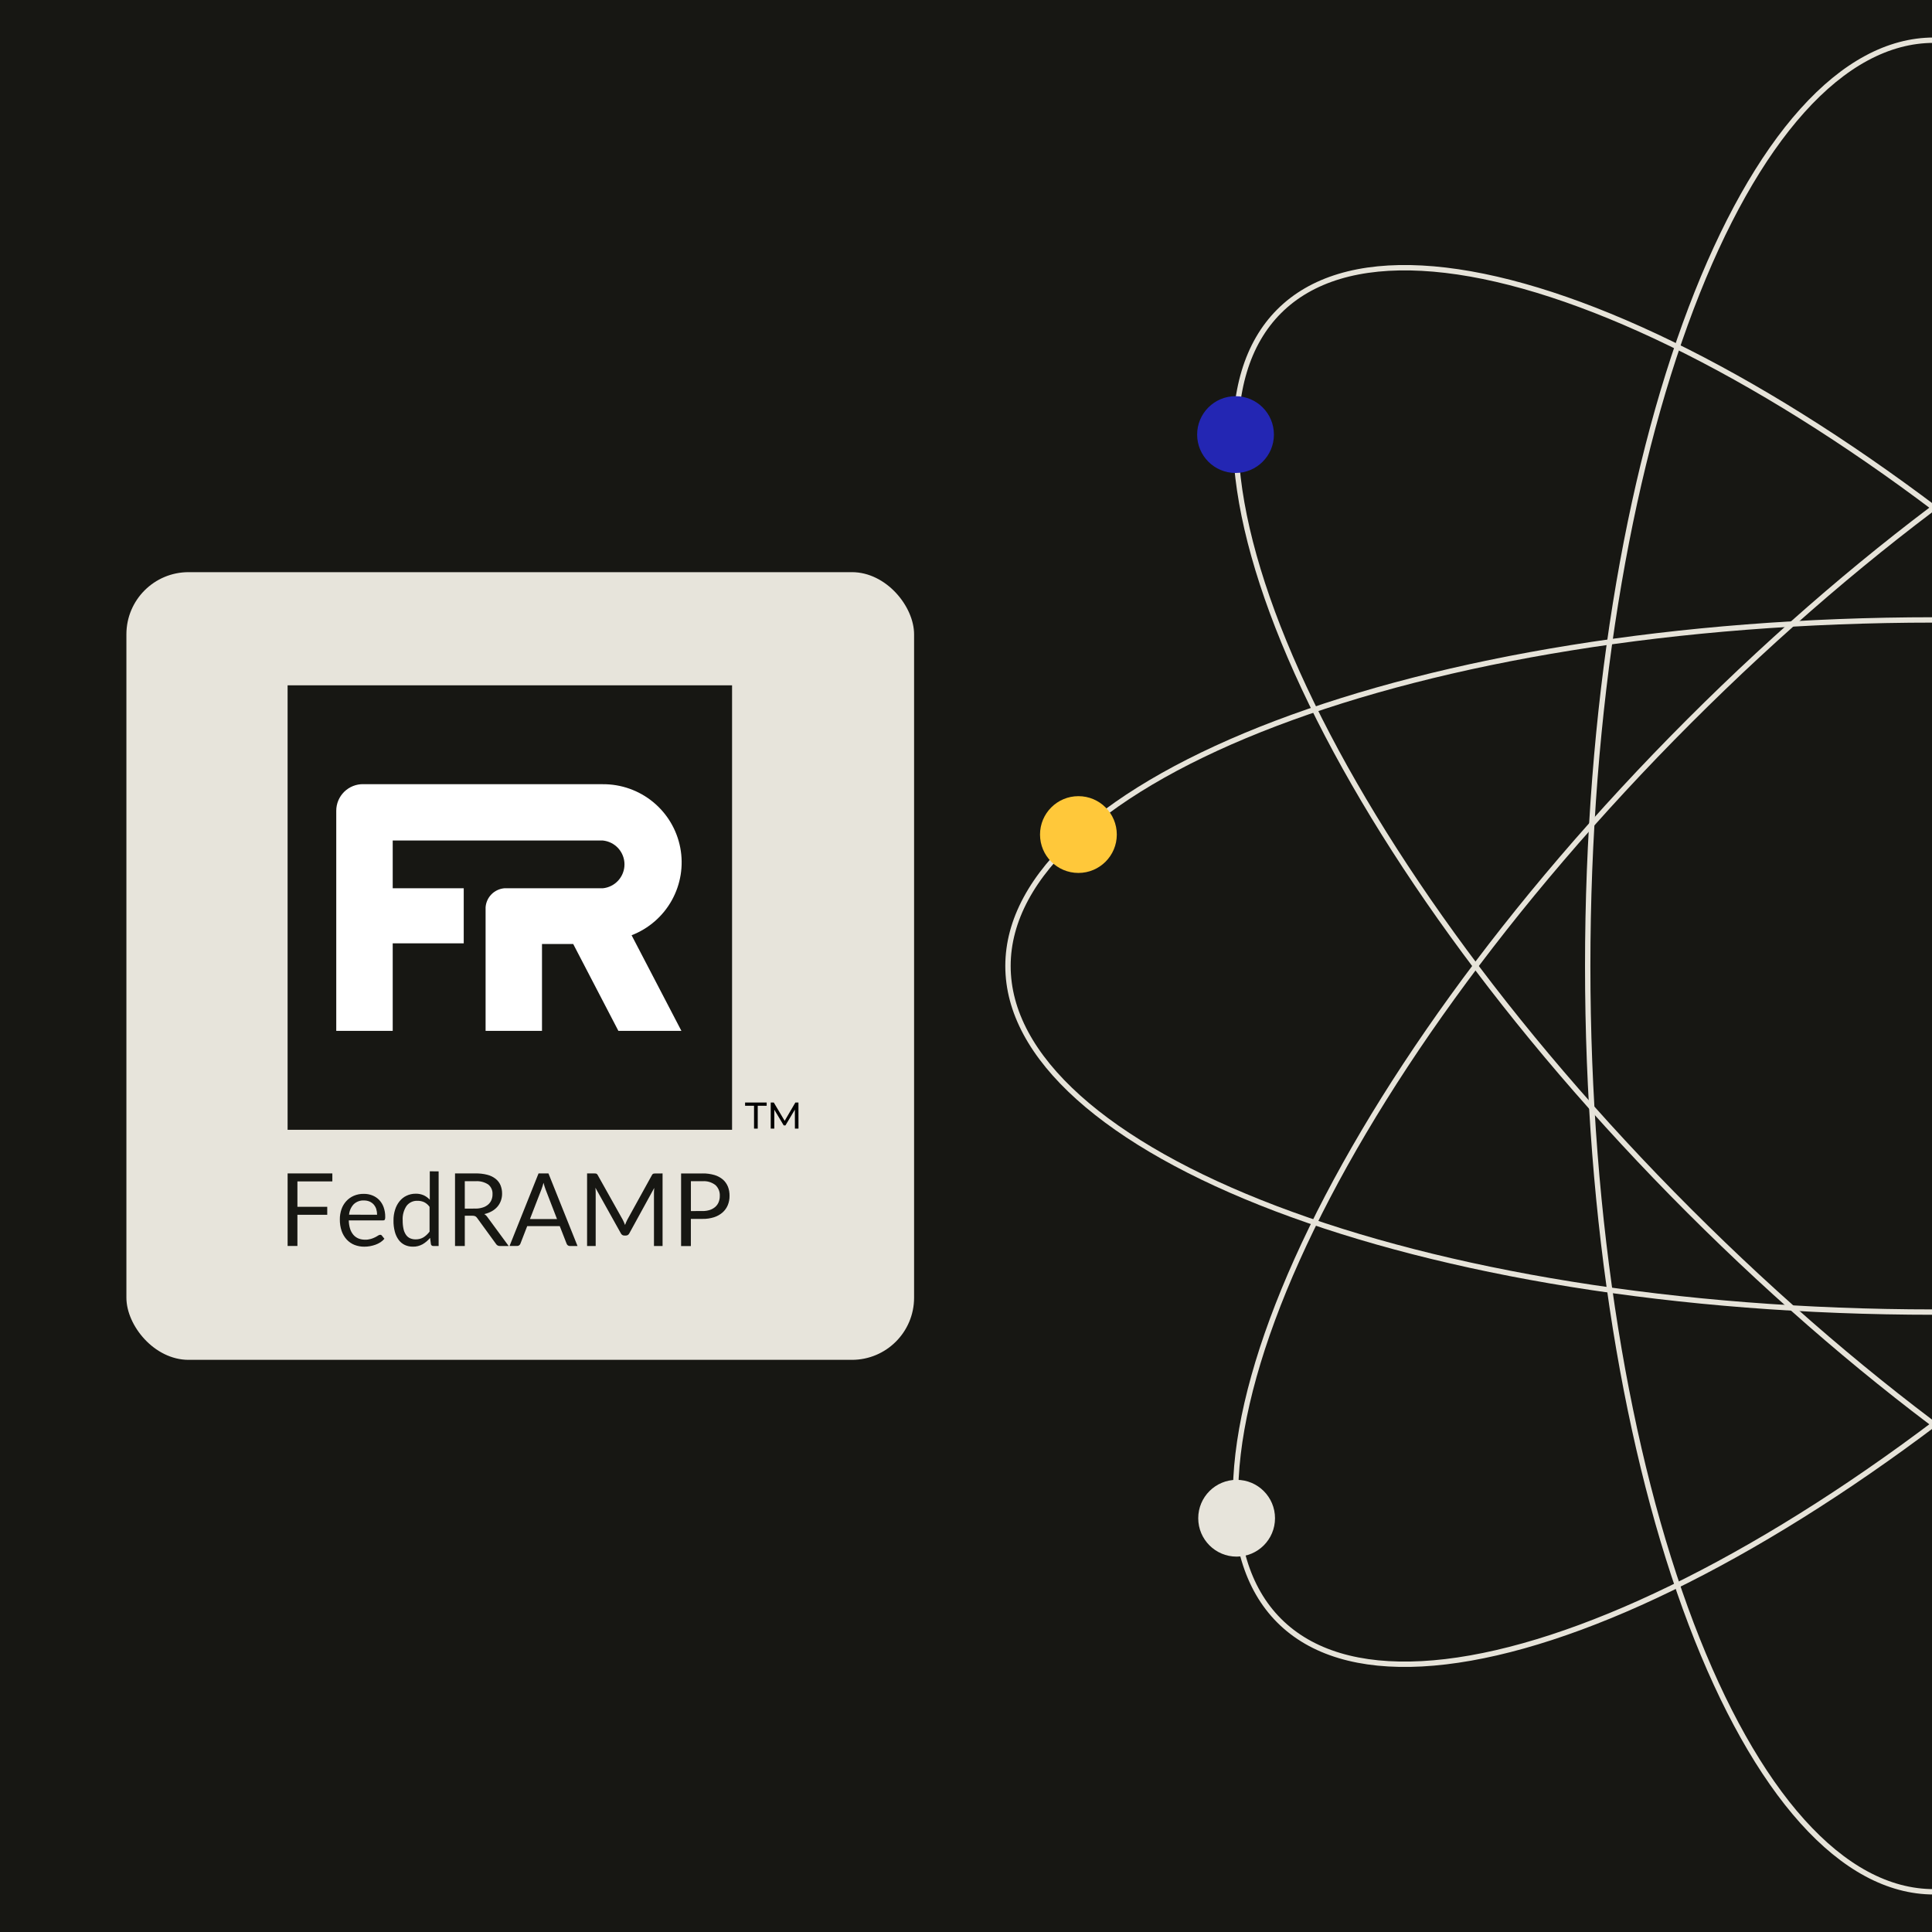 <?xml version="1.0" encoding="UTF-8"?>
<svg id="Layer_1" data-name="Layer 1" xmlns="http://www.w3.org/2000/svg" width="1080" height="1080" xmlns:xlink="http://www.w3.org/1999/xlink" viewBox="0 0 1080 1080">
  <defs>
    <style>
      .cls-1, .cls-2 {
        fill: none;
      }

      .cls-3 {
        fill: #171713;
      }

      .cls-2 {
        stroke: #e6e3d9;
        stroke-width: 3px;
      }

      .cls-4 {
        fill: #e7e4db;
      }

      .cls-5 {
        fill: #ffc83a;
      }

      .cls-6 {
        fill: #fff;
      }

      .cls-7 {
        fill: #2326b3;
      }

      .cls-8 {
        clip-path: url(#clippath);
      }
    </style>
    <clipPath id="clippath">
      <rect class="cls-1" width="1080" height="1080"/>
    </clipPath>
  </defs>
  <rect class="cls-3" x="-1" y="-1" width="1082" height="1082"/>
  <g class="cls-8">
    <g>
      <g>
        <g>
          <path class="cls-2" d="M1274.46,540c0,143.88-22.17,273.9-57.84,367.76-17.84,46.94-38.95,84.59-62.14,110.4-23.19,25.82-48.03,39.37-73.47,39.37s-50.29-13.55-73.48-39.37c-23.19-25.81-44.31-63.45-62.15-110.4-35.67-93.87-57.84-223.89-57.84-367.76s22.17-273.89,57.84-367.76c17.84-46.94,38.96-84.59,62.15-110.4,23.19-25.82,48.03-39.37,73.48-39.37s50.29,13.55,73.47,39.37c23.19,25.81,44.31,63.45,62.14,110.4,35.68,93.87,57.84,223.89,57.84,367.76Z"/>
          <path class="cls-2" d="M1217.8,403.2c101.74,101.74,178,209.35,219.15,300.95,20.58,45.81,32.27,87.36,34.12,122,1.86,34.65-6.12,61.8-24.12,79.79-17.99,17.99-45.14,25.98-79.8,24.12-34.65-1.85-76.2-13.54-122.01-34.12-91.6-41.15-199.21-117.42-300.95-219.15s-178-209.35-219.15-300.95c-20.58-45.81-32.26-87.36-34.12-122.01-1.86-34.65,6.13-61.8,24.12-79.8,17.99-17.99,45.14-25.98,79.79-24.12,34.65,1.85,76.2,13.54,122,34.12,91.6,41.15,199.21,117.41,300.95,219.15Z"/>
          <path class="cls-2" d="M1081,346.54c143.88,0,273.9,22.17,367.76,57.84,46.94,17.84,84.59,38.95,110.4,62.14,25.82,23.19,39.37,48.03,39.37,73.47,0,25.45-13.55,50.29-39.37,73.48-25.81,23.19-63.45,44.31-110.4,62.15-93.87,35.67-223.89,57.84-367.76,57.84-143.88,0-273.89-22.17-367.76-57.84-46.94-17.84-84.59-38.96-110.4-62.15-25.82-23.19-39.37-48.03-39.37-73.48,0-25.45,13.55-50.29,39.37-73.47,25.81-23.19,63.45-44.31,110.4-62.14,93.87-35.68,223.89-57.84,367.76-57.84Z"/>
          <path class="cls-2" d="M1217.8,676.8c-101.74,101.74-209.35,178-300.95,219.15-45.81,20.58-87.36,32.27-122,34.12-34.65,1.86-61.8-6.12-79.79-24.12-17.99-17.99-25.98-45.14-24.12-79.8,1.85-34.65,13.54-76.2,34.12-122.01,41.15-91.6,117.42-199.21,219.15-300.95,101.74-101.74,209.35-178,300.95-219.15,45.81-20.58,87.36-32.26,122.01-34.12,34.65-1.86,61.8,6.13,79.8,24.12,17.99,17.99,25.98,45.14,24.12,79.79-1.85,34.65-13.54,76.2-34.12,122-41.15,91.6-117.41,199.21-219.15,300.95Z"/>
        </g>
        <circle class="cls-7" cx="690.67" cy="242.93" r="21.46"/>
        <circle class="cls-5" cx="602.84" cy="466.52" r="21.46"/>
        <circle class="cls-4" cx="691.28" cy="848.7" r="21.46"/>
      </g>
      <g>
        <rect class="cls-4" x="70.66" y="319.84" width="440.32" height="440.32" rx="34.75" ry="34.75"/>
        <g>
          <rect class="cls-3" x="160.77" y="383.1" width="248.46" height="248.46"/>
          <path class="cls-3" d="M166.26,660.42v14.19h16.67v4.46h-16.67v17.44h-5.48v-40.56h25v4.46h-19.52ZM214.88,692.49c-.65.78-1.4,1.42-2.23,1.96-.89.56-1.8,1.02-2.8,1.37-.99.35-2.02.62-3.06.81-1.05.19-2.1.27-3.14.27-1.88.03-3.74-.32-5.48-.99-1.64-.65-3.12-1.67-4.33-2.96-1.26-1.37-2.23-3.01-2.85-4.78-.73-2.12-1.05-4.33-1.02-6.56-.03-1.91.3-3.79.91-5.62.56-1.67,1.48-3.2,2.66-4.52,1.18-1.29,2.61-2.31,4.22-3.01,1.77-.75,3.68-1.13,5.62-1.08,1.64-.03,3.25.27,4.76.86,1.42.56,2.71,1.4,3.79,2.5,1.1,1.16,1.96,2.53,2.5,4.03.62,1.75.94,3.6.91,5.46.05.54-.03,1.08-.24,1.59-.24.3-.59.43-.97.4h-19.16c.03,1.61.27,3.2.75,4.73.38,1.24,1.02,2.37,1.85,3.36.78.89,1.75,1.56,2.82,2.02,1.18.46,2.42.67,3.68.67,1.1.03,2.2-.13,3.28-.43.81-.24,1.61-.56,2.37-.94.56-.3,1.13-.59,1.64-.94.32-.24.73-.4,1.16-.43.38-.03.75.16.97.48l1.4,1.75h0ZM210.8,679.05c0-1.1-.16-2.18-.48-3.23-.3-.94-.81-1.77-1.45-2.53-.65-.7-1.42-1.26-2.31-1.64-.97-.4-2.02-.59-3.09-.59-2.12-.11-4.19.65-5.73,2.1-1.51,1.61-2.42,3.66-2.61,5.86l15.67.03h0ZM245.2,654.83v41.69h-2.98c-.65.05-1.24-.4-1.34-1.05l-.46-3.49c-1.18,1.42-2.58,2.63-4.19,3.57-1.67.91-3.52,1.4-5.43,1.34-1.53.03-3.06-.3-4.49-.94-1.34-.65-2.53-1.59-3.41-2.8-1.02-1.37-1.75-2.93-2.18-4.6-.54-2.07-.81-4.19-.75-6.32-.03-2.02.27-4,.86-5.91.51-1.72,1.34-3.33,2.45-4.73,1.05-1.32,2.37-2.42,3.9-3.14,1.61-.78,3.39-1.18,5.19-1.16,1.56-.05,3.09.27,4.52.89,1.26.59,2.42,1.45,3.36,2.47v-15.89l4.97.05-.02.02ZM240.15,674.67c-.78-1.13-1.83-2.04-3.06-2.66-1.16-.51-2.42-.78-3.68-.75-2.39-.13-4.7.94-6.16,2.85-1.59,2.42-2.34,5.27-2.15,8.14-.03,1.61.13,3.23.48,4.81.24,1.18.73,2.28,1.42,3.28.59.83,1.37,1.48,2.28,1.88.97.4,2.02.62,3.09.59,1.53.03,3.04-.35,4.35-1.13,1.32-.83,2.47-1.94,3.41-3.2v-13.82h.02ZM284.34,696.52h-4.87c-.89.05-1.75-.4-2.2-1.16l-10.54-14.49c-.27-.4-.62-.73-1.02-.97-.54-.24-1.13-.32-1.72-.3h-4.17v16.93h-5.46v-40.59h11.45c2.23-.03,4.49.22,6.64.78,1.69.43,3.25,1.18,4.62,2.26,1.18.94,2.12,2.15,2.71,3.55.59,1.48.91,3.06.89,4.65.03,1.37-.22,2.74-.67,4.03-.46,1.24-1.1,2.37-1.96,3.36-.89,1.02-1.96,1.88-3.14,2.53-1.32.73-2.74,1.26-4.19,1.59.73.43,1.34,1.02,1.8,1.72l11.83,16.1h0ZM265.6,675.61c1.42.03,2.85-.16,4.19-.59,1.13-.32,2.15-.89,3.06-1.64.81-.7,1.45-1.56,1.85-2.53.43-1.02.65-2.15.62-3.25.13-2.1-.75-4.14-2.39-5.46-2.12-1.37-4.62-2.02-7.12-1.83h-5.99v15.32l5.78-.03h0ZM322.83,696.52h-4.25c-.43.03-.86-.11-1.18-.38-.3-.24-.54-.56-.67-.94l-3.82-9.78h-18.2l-3.79,9.78c-.13.35-.35.67-.65.91-.35.27-.75.4-1.18.4h-4.25l16.21-40.56h5.54l16.24,40.56h0ZM311.38,681.47l-6.37-16.5c-.19-.48-.38-1.08-.59-1.72-.22-.65-.4-1.34-.59-2.07-.32,1.29-.73,2.58-1.21,3.82l-6.37,16.45,15.13.03h0ZM370.38,655.96v40.56h-4.81v-29.81c0-.4.03-.83.05-1.26s.05-.91.11-1.4l-13.92,25.37c-.35.78-1.13,1.29-1.99,1.26h-.78c-.86.03-1.64-.48-1.99-1.26l-14.22-25.48c.11.91.16,1.85.16,2.77v29.81h-4.81v-40.56h4.06c.38-.03.78.03,1.13.13.35.16.62.46.75.78l14,24.97c.22.46.46.91.67,1.42.22.48.43.99.62,1.51.19-.51.38-1.02.59-1.51.22-.48.43-.97.67-1.42l13.76-24.94c.13-.35.4-.62.75-.78.38-.11.75-.16,1.16-.13l4.03-.03h0ZM392.72,655.96c2.26-.05,4.52.27,6.69.89,1.72.51,3.33,1.37,4.7,2.53,1.24,1.08,2.18,2.45,2.8,3.95.65,1.64.94,3.41.91,5.19.03,1.77-.32,3.55-.99,5.19-.65,1.56-1.64,2.93-2.9,4.06-1.37,1.18-2.98,2.1-4.73,2.66-2.1.67-4.3.99-6.5.94h-6.5v15.19h-5.46v-40.59h11.99-.01ZM392.72,676.98c1.4.03,2.8-.19,4.14-.62,1.13-.38,2.15-.97,3.04-1.75.81-.73,1.45-1.64,1.85-2.66.43-1.1.65-2.26.62-3.41.13-2.28-.75-4.49-2.39-6.05-2.07-1.61-4.65-2.39-7.26-2.18h-6.5v16.69l6.5-.03h0Z"/>
          <path class="cls-6" d="M203.15,438.35c-1.99-.04-3.96.32-5.8,1.05-1.84.74-3.52,1.83-4.94,3.22-1.41,1.39-2.53,3.05-3.3,4.88-.76,1.83-1.15,3.79-1.14,5.77v122.99h31.56v-48.93h39.7v-30.79h-39.7v-26.69h117.44c3.32.33,6.4,1.87,8.64,4.34,2.24,2.47,3.48,5.68,3.48,9.01s-1.24,6.54-3.48,9.01c-2.24,2.47-5.32,4.01-8.64,4.34h-55.07c-2.73.25-5.27,1.45-7.19,3.4-1.91,1.95-3.07,4.51-3.26,7.24v69.06h31.53v-48.54h17.45l25.25,48.55h35.23l-27.84-53.45c9.55-3.69,17.51-10.6,22.48-19.54s6.65-19.33,4.73-29.37c-1.92-10.04-7.3-19.09-15.21-25.58s-17.86-10.01-28.1-9.94h-133.82v-.03Z"/>
          <g>
            <path d="M421.51,618.13h-5v-1.81h12.06v1.81h-5v12.77h-2.06v-12.77Z"/>
            <path d="M444.36,630.89l-.02-10.62-5.27,8.85h-.96l-5.27-8.79v10.56h-2v-14.58h1.71l6.08,10.25,6-10.25h1.71l.02,14.58h-2Z"/>
          </g>
        </g>
      </g>
    </g>
  </g>
</svg>